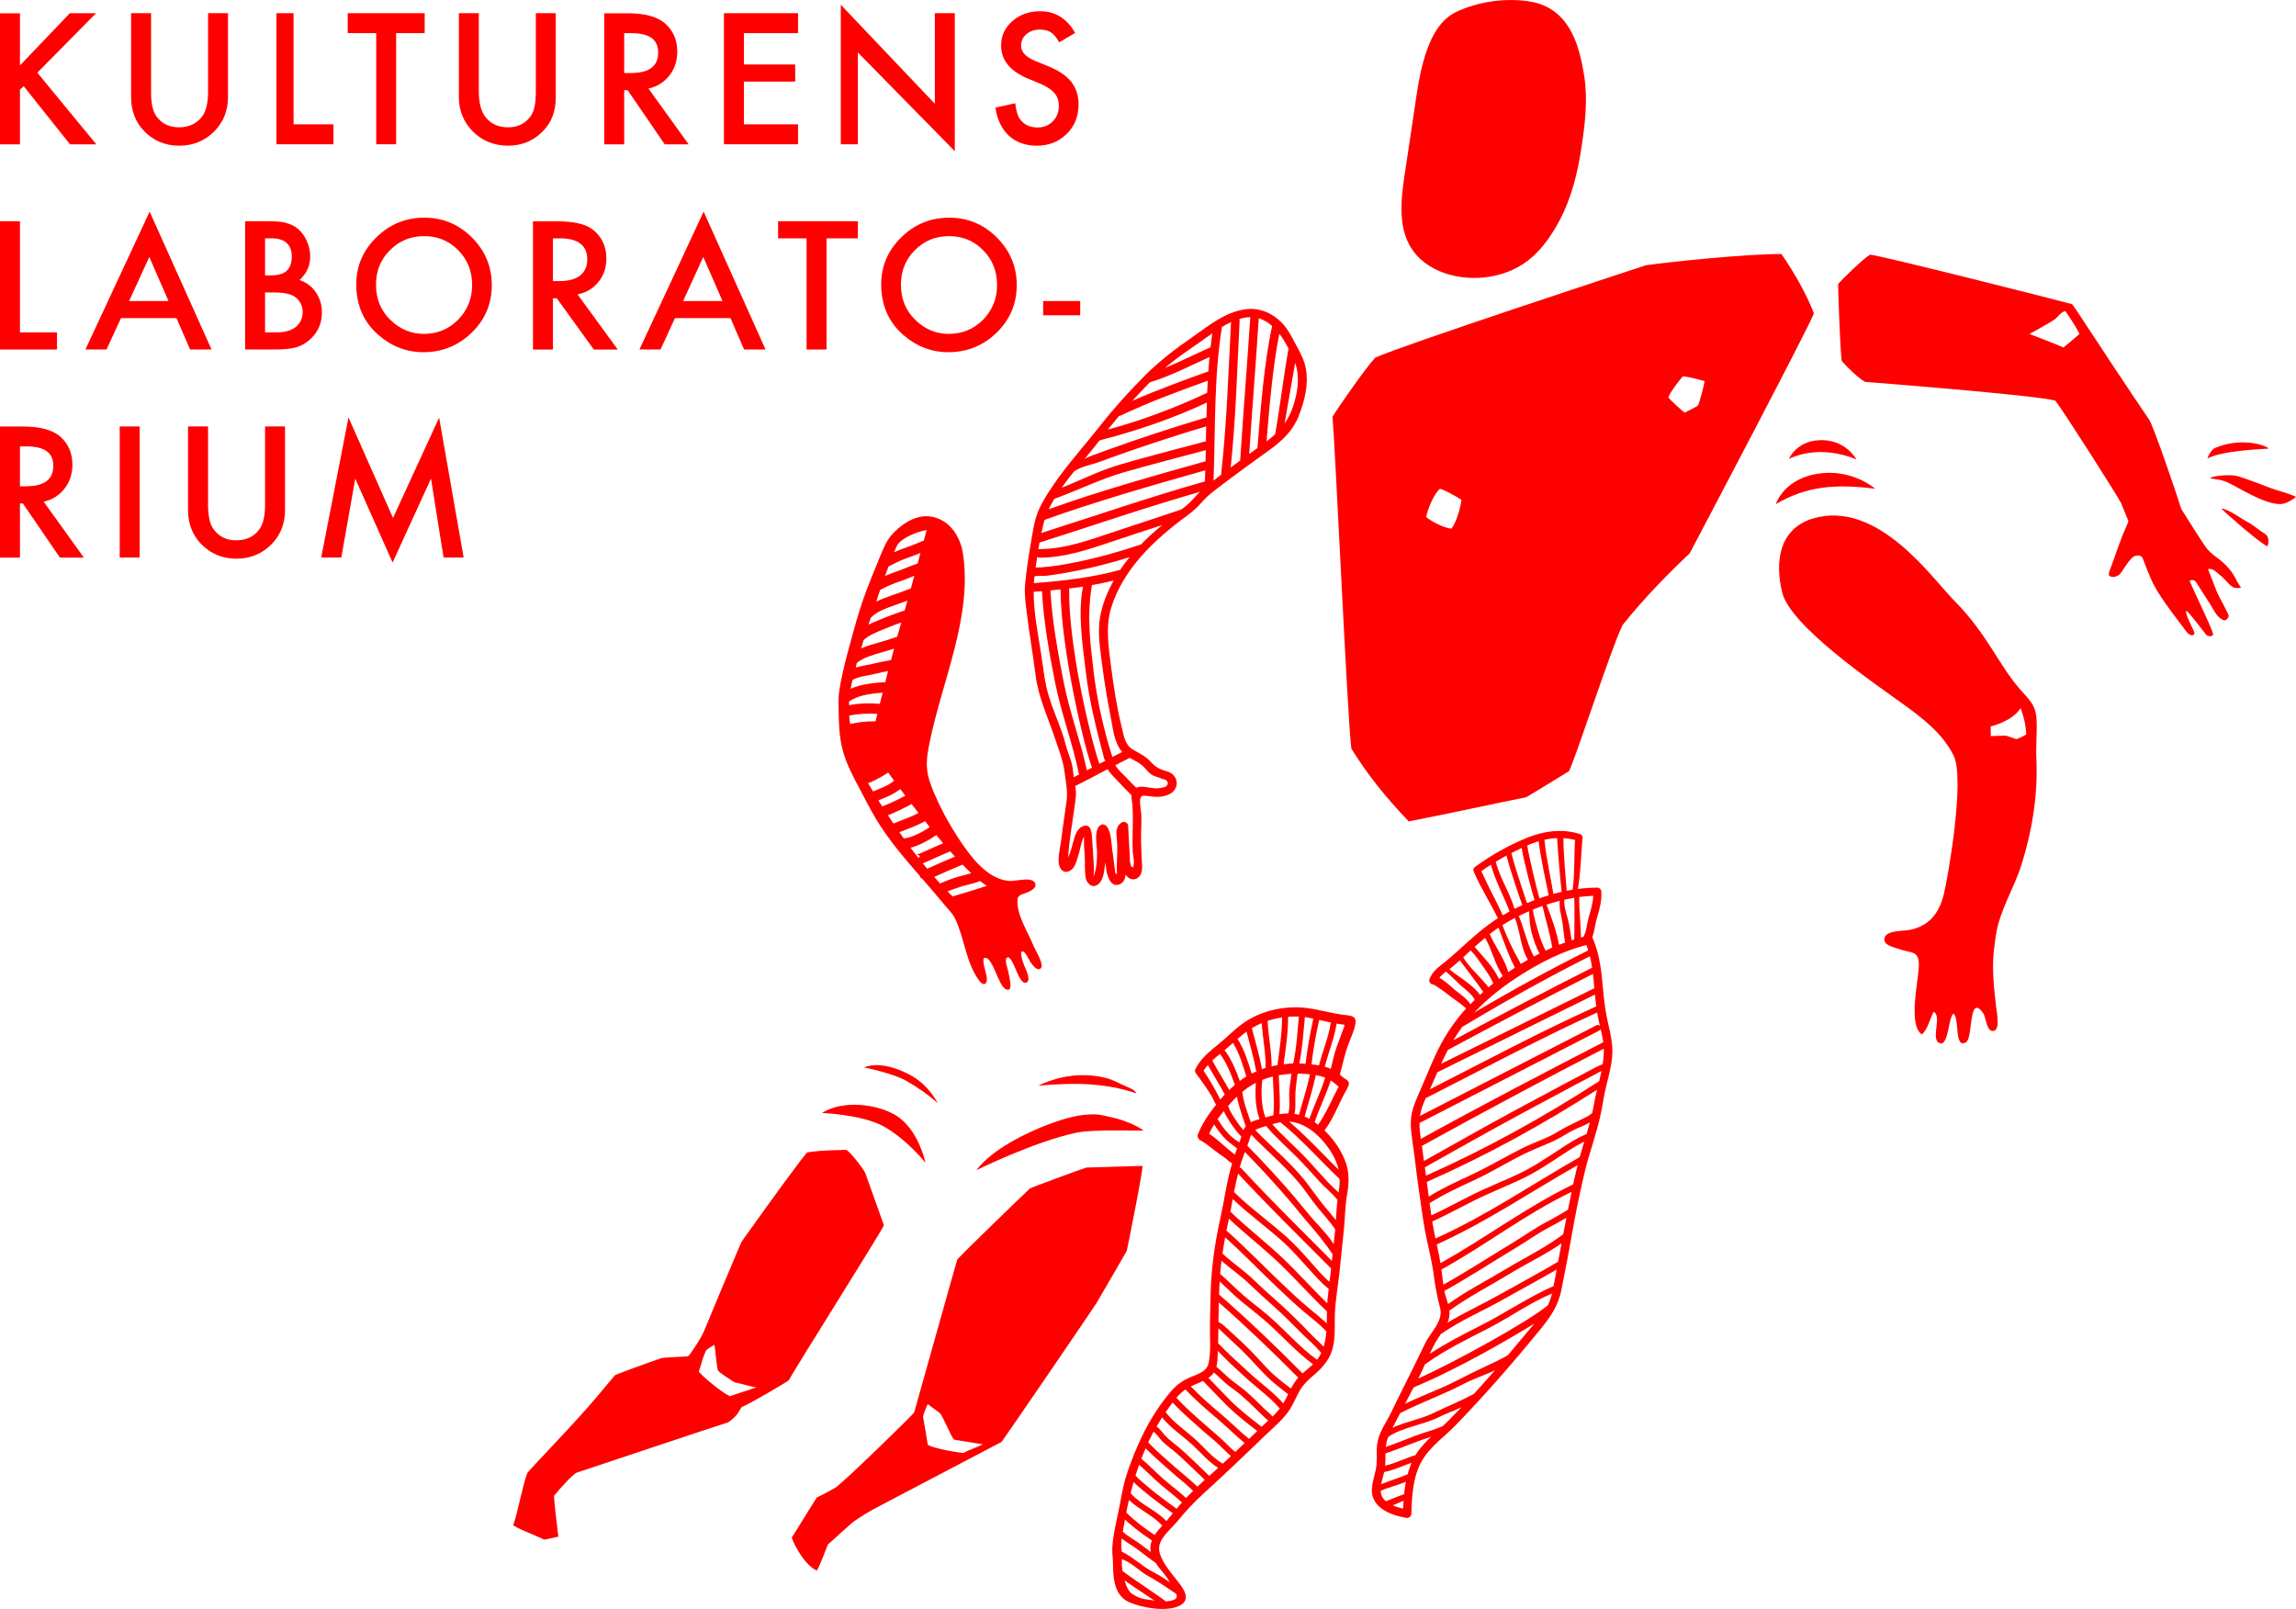 <?xml version="1.0" encoding="utf-8"?>
<!-- Generator: Adobe Illustrator 22.0.1, SVG Export Plug-In . SVG Version: 6.00 Build 0)  -->
<svg version="1.1" id="Farvet" xmlns="http://www.w3.org/2000/svg" xmlns:xlink="http://www.w3.org/1999/xlink" x="0px" y="0px"
	 viewBox="0 0 3222.3 2258" style="enable-background:new 0 0 3222.3 2258;" xml:space="preserve">
<style type="text/css">
	.st0{fill:#FF0000;}
</style>
<path class="st0" d="M3138.7,814.2c-6.6-14-16.8-23.9-28.5-32.5c-5.5-4.1-11.1-8.7-15-14.5c-11-16.1-21.2-32.8-31.7-49.4
	c-1.2-1.8-2.5-3.7-3-5.8c-2.3-8.4-37.8-113.6-44.4-123.2c-20.6-30-84.7-126.8-96.4-145c-3.8-6-7.5-11.1-11.6-16.9
	c-11.3-3.4-272.9-69.5-283.7-69.5c-10.3,6.5-38.3,33.7-44.7,41.2c0.1,8.1,2.2,80.1,4.9,107.6c4.5,6.1,28.8,30,34.4,29.9
	c1.3,0,239.5,18.6,265.6,26.2c11.2,14.3,89.6,137.4,92.3,144c3.4,8.2,6.8,16.5,10.1,24.8c0.5,1.2-6.1,14.9-8.3,20.5
	c-5.1,13.3-9.8,26.9-14.6,40.4c-1.9,5.3-6.1,14.2-3.9,16c3.2,2.4,8.8,2.7,14-1.4c4.9-4.1,15.3-25.9,23.5-26.7
	c6.2-0.6,8.5-0.1,10.5,6.4c0.2,0.7,9.4,25,15.1,35.6c5.9,11,13.1,21.1,20.3,31.2c8.1,11.4,16.8,22.3,25.1,33.6c4,5.5,9.6,6.2,11,2.9
	c0.6-2-2.5-7.4-4.1-10.9c-1.5-3.4-9.5-19.2-7.1-21.2c1.6-1.3,27,32.7,27.6,33.2c3.4,2.9,8.2,2.9,9.8,0.1c1.6-2.5-22-50.5-32.9-75.4
	c3.4-2.3,7.1-1.4,9.3,2c6.5,10.2,12.9,20.4,19.5,30.5c4.9,7.4,8.2,16.3,15.9,21c1.7,1,2.6,1.7,4.2,1.7c2.9-0.1,7.3-4.3,5.4-8.3
	c-1.4-2.8-4.2-8.6-5.5-11.1c-4.3-8.6-7.2-12.9-11-21.8c-4-9.6-10.3-26.7-11.9-30.5c6.2-2.6,13.7,5.9,17.4,8.8
	c4.8,3.9,7.9,7.7,12.3,12.2c4.7,4.8,8.3,6.4,16.6,4.9C3142.8,821.3,3140.5,817.9,3138.7,814.2z M2895.9,487.7
	c-5.8-3-47.7-19-47.7-19c3.1-1.2,29.8-16.8,32.6-18.5c8.1-4.8,9.7-11.4,17.5-13.6c0.6-0.2,17,24.4,20,31.9
	C2918.6,469.2,2895.9,487.7,2895.9,487.7z"/>
<path class="st0" d="M3222.3,697.3c-1.1,1.6-13.2,9.8-20.7,10.1c-22.9,1.2-59.1-22.9-75.2-30.3c-9.9-4.5-17.4-4.2-24.3-5.8
	c-0.4-2.9,24.4-5.9,36.2-3.5c9.2,1.9,40.3,14.2,49.5,17.6C3198,689.2,3205.4,690,3222.3,697.3"/>
<path class="st0" d="M3097.8,643.6c3.1-8,7.3-13.5,11.8-15.3c39.7-16.2,75-1.3,73.9,1.4C3178.2,630,3118.1,632.2,3097.8,643.6"/>
<path class="st0" d="M3117.2,713.6c10.6,0.9,26.9,13.7,36.4,18.6c8.3,4.3,17.1,12.2,25.1,17c5.5,3.4,6.2,11.5,3.3,17.7
	C3165.1,757.4,3117.2,714.1,3117.2,713.6"/>
<path class="st0" d="M1603.3,1636.3c2.2,0-20.6,113.5-21.9,119c-0.2,0.9-33.9,59-42.4,73.2c-5.3,8.9-131.7,193.6-133.4,195.2
	c-0.5,0.4-175.6,92-181,95.1c-6.4,3.7-19,11.1-24.3,15.2c-5.2,2.8-33.1,29.5-38.3,33.5c-3.4,7.8-10.6,28.5-15.6,36.7
	c-14.4-5.6-30-31.2-35.3-46.2c8.2-12.4,24.4-39.7,35.3-56.4c10.4-4.8,25.6-13.3,26.5-14c12.2-8.4,109.3-102.8,110.1-105.4
	c2.3-7.4,58.8-209.9,60.4-214.3c0.9-2.5,95.9-94.4,101.9-99.8c1.6-1.4,70.9-26.9,79.6-29.5 M1302.1,1970.7
	c-2.5,4.6-5.6,12.8-6.7,17.5c2.6,14.7,4.4,24.4,6.6,39.2c5.4,5.2,46.4,12,50.4,11.7c4.8-3.1,25.8-10.9,26.8-12
	c-1.7-0.5-35.1-5.5-40.5-6.7c-5.3-7.2-14.5-30.6-19.4-37"/>
<path class="st0" d="M764,2160.9c-13.1-6.3-44.5-18.3-43.6-20.7c6.2-17.2,13-55.4,19.5-72.5c1.4-3.8,66.8-69.9,100-110
	c7.6-9.2,15.3-18.4,23.1-27.5c0.9-1.1,44.4-17,64.9-24c3.1-1.1,28.4-1.9,37.6-2.6c1.5-0.1,17.9-24.2,22.8-36
	c16.7-40.1,33.3-80.3,50.4-120.3c3-7.1,8.3-13.2,12.8-19.6c25.3-35.7,79.2-110,81.7-110.4c22.7-3.5,45.3-3,54-3.5
	c4.1-0.2,25.5,27.9,27.2,32.6c8.8,24.3,17.3,48.7,26.1,73.1c0.8,2.2-122,196.8-133.5,217.6c-0.8,1.5-55.2,33.5-66.1,37.7
	c-6.4,10.4-8.2,14-19.2,21.5c-23.5,7.2-197.1,65.7-212,70.4c-5.7,1.8-25.8,24.8-32,32.4c-0.8,1,3.4,38,5.6,54.9
	c0.1,0.9,0.3,1.7,0.5,2.6 M1061.6,1947.1c-8.3-1-22-5.4-31-7.2c-8.2-5.7-19.5-12.1-23.1-16.6c-2.8-11.8-3.9-36-5.1-35.6
	c-2.6,1.1-11,6.2-11.6,8c-5.1,10.5-6.6,19.7-10.1,29.5c6.5,7.5,30.8,28.2,43.6,34.3"/>
<path class="st0" d="M1153.6,1562c28.4-17.9,73.7-13.2,101.2,1.9c26.8,14.7,40.1,50,44,68.1c-9.2-12.1-34.3-37.7-58.2-50.9
	C1209.7,1564.1,1153.6,1562,1153.6,1562z"/>
<path class="st0" d="M1212.7,1498.1c22.9-9.9,59.7,4.9,77.7,19.2c11.5,9.2,19.5,20,26,31.1c-14.5-12.7-28.9-22.5-44.7-31.6
	C1253.1,1506.2,1212.7,1498.1,1212.7,1498.1z"/>
<path class="st0" d="M1832.6,516.9c-2.1-11.4-7.2-20.7-12.6-30.8c-5.5-10.2-10.4-20.8-18-29.7c-13.6-16-33.5-25.4-54.5-22.3
	c-28.9,4.3-50.3,22.4-73.5,38.6c-24.2,16.8-46.7,33.8-67.5,54.7c-22.4,22.5-43.5,45.8-63,70.7c-18.8,24-39.5,47.1-57.5,71.6
	c-0.1,0.2-0.3,0.4-0.4,0.6c-0.2,0.2-0.3,0.4-0.5,0.6c-9.6,13.8-20,28.7-27,44.1c-6.8,15.1-8.9,33.1-11.7,49.3
	c-3.2,18.7-6.1,37.6-7.8,56.5c-1.1,13,0.8,26.1,2.4,39c3.6,29.6,8.7,58.9,12.5,88.5c4,31.3,17.6,59.2,27.4,88.9
	c4.7,14.2,11,29.9,12.9,44.7c1.8,14.1,5,28.2,3.1,42.3c-2.5,18.7-5.5,37.2-7.7,55.9c-1.2,10.6-7.1,30.2-0.3,39.5
	c5.4,7.4,14.2,3.6,18.3-2.9c3.6-5.7,5.1-13.4,7.2-19.8c1.4-4.2,3.1-16.2,6.9-22.5c0.3,4.5,0,10.5,0.1,12.4c0.3,4.6,0.6,9.2,0.9,13.8
	c0.6,9.9-0.2,20.7,1.2,30.5c1.3,8.6,8.9,16.3,17.4,10.3c7.5-5.4,8.8-18.7,9.8-27c0.2-1.4,0.3-2.8,0.5-4.2c0.4,3.7,0.9,7.4,1.5,11.1
	c1.6,8.9,6.4,25.4,19.3,19.5c5.3-2.5,7.2-7.5,7.7-13.2c0.3,0.4,0.6,0.8,0.9,1.2c4.4,5.5,11.3,7.4,17,2.6c7.6-6.3,4.9-19.4,4.6-27.8
	c-0.6-13.4-1-26.6-0.6-40c0.2-6.1,0.4-12.2,0.3-18.2c-0.1-6.4-3.2-19.3-1.4-25c1.6-4.9,4.9-3.6,9.9-3.3c2,0.1,4,0.6,5.9,0.8
	c5.2,0.5,10.1,0.7,15.3-0.2c8.1-1.5,16.1-5.1,19-13.3c2.3-6.6,0-13.5-5.3-18c-3.7-3.1-7.7-3.9-12.2-5.3c-7.6-2.4-12.2-5.4-17.5-11.3
	c-8-8.9-16.1-12.1-26.1-18.1c-11.2-6.7-12.7-20.9-15.6-32.8c-6.8-27.4-11.1-56.2-14.7-84.2c-3.4-26.7-7.8-55.3,0.2-81.4
	c16.2-53.3,59.1-94.3,102.5-126.6c0.4-0.3,0.7-0.5,1.1-0.8c1.3-0.5,2.3-1.3,3-2.2c7.2-5.5,13.8-10.8,19.8-17.9
	c9.6-11.4,22.4-20.1,34.2-29.1c20.4-15.6,41.4-30.4,62.1-45.5c17.2-12.5,32.1-26.4,40.2-46.5
	C1830.8,563.5,1836.9,539.9,1832.6,516.9z M1785.4,457.5c-11.2,49.8-16.5,120.3-20.7,171.4c-3.8,2.7-7.7,5.5-11.5,8.2
	c4.2-63.5,9.3-126.9,13.4-190.4c1.7,0.5,3.4,1.1,5.1,1.9C1776.9,451,1781.4,454,1785.4,457.5z M1754.7,445.1
	c-4.4,67.7-9.8,133.4-14.2,201.2c-4.5,3.3-8.9,6.5-13.3,9.9c7.4-71.2,8.8-133.1,12.5-205.2c0.1-1.3,0-2.5-0.2-3.4
	C1744.6,446.1,1749.7,445.2,1754.7,445.1z M1703.1,674.5c2.8-71.9,0.3-144.3,11.8-215.5c0,0,0-0.1,0-0.1c4.1-2.5,8.5-4.9,13-6.9
	c-0.2,0.9-0.3,1.9-0.4,2.9c-3.8,73.2-5.7,139-13.8,211.4C1710.2,669,1706.6,671.7,1703.1,674.5z M1572.1,799.8
	c-39.3,10.9-80.4,15.4-121.1,18.7c0.2-2.8,0.4-5.6,0.8-8.4c0.1-0.5,0.1-0.9,0.2-1.4c5.5-0.8,11.6-0.1,16.9-0.7
	c14.6-1.7,29.5-4.4,44-7.3c24.4-5,48.6-11.3,72.4-18.7C1580.7,787.6,1576.3,793.5,1572.1,799.8z M1525.4,1081.2
	c-8.9-41.5-24-80.7-32.3-122.5c-8.3-41.9-16.5-87.2-18.9-130.1c4.8-0.4,9.5-0.9,14.2-1.4c-0.1,0.5-0.1,1,0,1.5
	c1.1,85.7,33.4,219.9,44.2,248.7C1530.2,1078.7,1527.8,1080,1525.4,1081.2z M1542.9,1072c-13-37.6-43.3-166.1-42.4-243.9
	c0-0.8-0.1-1.5-0.4-2.1c6.6-0.8,13.2-1.7,19.8-2.6c-7.3,37-0.9,79.3,3.9,119.1c4.9,41.7,15.5,83.2,25.8,122c0.3,1.3,1,2.3,1.8,3.1
	C1548.5,1069,1545.7,1070.5,1542.9,1072z M1465.4,731.5c0.2-0.6,0.4-1.3,0.5-1.9c74.1-26.4,149.9-48.2,225.6-69.5
	c-0.2,5.2-0.3,10.4-0.5,15.6c-75.9,21.4-154.2,48.3-229.5,72.3C1462.7,742.5,1464,736.9,1465.4,731.5z M1479.8,700.1
	c32.7-11.9,64.1-27.6,97.7-37.3c40-11.5,75-20.3,114.8-31c-0.1,5.2-0.2,10.4-0.4,15.6c-76.5,21.5-145.5,40.7-220.2,67.3
	C1474.1,709.7,1476.9,704.8,1479.8,700.1z M1495.2,677.3c3.9-5.3,8-10.4,12.1-15.5c9.8-7.2,25-9.6,36.3-13.8
	c17-6.2,34.2-12.3,51.3-18.2c32.4-11.1,65.1-21.6,97.9-31.4c-0.1,7-0.3,13.9-0.4,20.9c-39.5,10.6-79.2,20.8-118.6,32.1
	c-29.9,8.6-55.5,21.9-83.7,33.1C1491.9,682,1493.6,679.6,1495.2,677.3z M1543,618.3l2.6-0.5c-0.8,0.2-1.5,0.2-2.2,0.2
	c0,0-0.1,0-0.1,0c0,0,0,0,0,0c0,0,0.1,0,0.1,0c49.5-12.5,104.9-31.4,150.4-53.1c-0.2,7-0.4,13.9-0.6,20.9
	c-35.6,10.7-71,22-106.2,34.1c-17.9,6.2-35.7,12.6-53.5,19.1c-4.1,1.5-7.8,3.1-11.3,5c6-7.2,12-14.4,17.7-21.7
	C1540.9,620.9,1541.9,619.6,1543,618.3z M1570.4,583.9c0.8-0.1,1.5-0.3,2.3-0.6c40.7-19.4,80.3-33.8,122.3-49
	c-0.3,5.6-0.6,11.3-0.8,16.9c-42.7,20.4-92.7,39.3-139.3,51.6C1560.1,596.5,1565.2,590.2,1570.4,583.9z M1700.7,468.3
	c0.2-0.2,0.5-0.3,0.7-0.5c-0.9,6.5-1.7,13.1-2.5,19.6c-21.3,9.4-42.1,20.1-63.7,28.8c2-1.8,4.1-3.5,6.2-5.2
	C1660.4,495.7,1681.1,482.6,1700.7,468.3z M1613.7,536.6c29-8.8,56.1-23,83.8-35.5c-0.6,6.7-1.2,13.4-1.6,20.1
	c-35.9,13-71.9,26.1-106.8,41.4C1597.1,554,1605.3,545.1,1613.7,536.6z M1490.9,1029.2c-6.2-17.7-13.8-35-19.2-53
	c-5.5-18-7.3-37.1-10.1-55.6c-4.4-29.4-11-60-10.9-90c3.9-0.3,7.7-0.6,11.6-0.9c2.4,42.2,10.2,86.8,18.4,127.9
	c8.7,44.1,24.4,84.2,33.7,129.4c-2.5,1.3-5,2.5-7.5,3.8c-0.5-4.7-1-9.4-1.7-14.1c-1.2-7.8-4-14.5-6.6-21.9
	C1495.6,1046.4,1493.9,1037.6,1490.9,1029.2z M1590.6,1215.1c0,0.7,0,1.5,0.1,2.2c-2.9-0.3-4.1-1.8-3.9-4.5c-1.4-3.2-1-7.4-1.2-10.8
	c-0.9-14.2-1.5-28.5-2.3-42.7c-0.2-4.5-5.3-7.4-9.2-4.9c-7.6,4.8-7.8,12.9-6.9,21c1.6,13.8,0.5,26.8,0.1,40.7
	c0,1.4,0.4,10.5,0.3,10.6c-3.1,0.7-2.8-6.3-3.1-8.1c-1.4-8.3-2-16.7-3.4-25c-1.6-9.9-1.1-29.8-10.4-35.9c-1.7-1.1-4.4-0.9-6.1,0.2
	c-10,6.7-5.1,27.5-5,37.7c0.2,10.9-0.6,22-4,32.5c-1.8,5.5-0.3-2.4-0.3-4.7c0.1-4.6-0.3-9.3-0.5-13.8c-0.5-10-1.2-20-1.9-30
	c-0.6-7.8-0.4-25.1-13.2-20c-11,4.4-12.8,20.9-15.8,30.5c-1.2,4-2.5,8-3.9,11.9c-0.2,0.4-0.4,0.9-0.6,1.5c0.1-2.8,0-5.7,0.2-8.1
	c0.6-6.5,1.3-12.9,2.2-19.4c2.4-18.8,5.7-37.4,7.9-56.2c0.7-5.8,0.4-11-0.8-16.6c15.4-7.6,30.5-15.7,45.6-23.7
	c3.2,5.7,8.6,10.6,12.9,15.3c6.7,7.3,13.6,14.3,20.6,21.3c-0.3,4.5,1,9.7,1.3,13.9c0.5,6.8,0.6,13.7,0.6,20.5
	c-0.1,15-0.8,29.8-0.2,44.7C1590,1199.5,1592.7,1211.4,1590.6,1215.1z M1606.1,1077.3c3,3.4,5.9,6.8,9.6,9.5
	c4.6,3.4,9.9,3.4,14.5,6.1c1.2,0.3,2.5,0.7,3.7,0.9c4,0.7,7.5,5.9,2.6,9.9c-1.8,1.5-9.7,2.6-11.8,2.7c-7,0.3-13.9-1.8-20.8-2.2
	c-3.4-0.2-6.6,0.2-9.3,1.4c-4.9-4.9-9.8-9.8-14.5-14.9c-4.4-4.7-11.5-10.5-14.8-16.8c6.7-3.5,13.5-6.9,20.3-10.3
	C1592.6,1067.7,1600.2,1070.7,1606.1,1077.3z M1543.9,866c-3.9,22.5,0.3,46.7,3.2,69.2c3.1,24.1,7.2,48.3,11.9,72.1
	c3.1,15.8,4.7,35.6,16,48.1c-4.6,2.3-9.3,4.7-13.9,7c-12.2-38.7-21.4-78.9-26.3-120c-4.8-40.7-9.7-77.5-2.3-121.2
	c10.1-1.8,20.3-3.9,30.5-6.5C1554.1,830.7,1547,848,1543.9,866z M1601.3,764.1c-30.1,10.3-60.8,18.7-92,25.1
	c-15.3,3.1-31.3,5.8-46.8,7c-2.9,0.2-5.9,0.2-9,0.4c0.7-5,1.3-10.1,2.1-15.1c0.9,0.7,2.2,1.2,3.7,1.2c34.5-0.1,67.6-11.2,99.9-22.1
	c23.9-8.1,48-15.9,72-23.8C1620.8,745.4,1610.8,754.4,1601.3,764.1z M1664.9,709.7c-2.2,1.7-4.3,3.4-6.5,5.1
	c-32.8,11.3-66,21.8-98.9,32.9c-32.6,11-65.7,22.8-100.5,22.9c-0.6,0-1.2,0.1-1.7,0.2c0.5-3.1,1-6.2,1.6-9.3
	c74.7-23.8,149.6-49.6,225-71.2C1677.4,696.7,1672,704,1664.9,709.7z M1777.5,619.6c3.8-46.3,8.8-106.1,18-151.3
	c4.9,6.5,9,13.6,12.9,21c0,0.2-0.1,0.3-0.1,0.5c-6.5,35.5-12.2,83.4-18.7,119.6C1785.8,613,1781.7,616.3,1777.5,619.6z
	 M1813.9,572.8c-2.9,8.1-6.6,15.1-11,21.4c5-28.3,9.7-56.7,14.8-85C1824.7,530,1821.3,551.7,1813.9,572.8z"/>
<path class="st0" d="M2213.3,63.5c-11.1-32.1-31.2-57.3-70.8-62.1c-33.2-4.1-67.5,1.1-97.9,14.9c-44.9,20.3-53.3,95.6-59.6,137.8
	c-3.9,26-7.8,52-11.7,78c-5.3,35.1-13.3,78.8,4.7,111.7c21.2,38.8,71.7,51.3,112.4,44.6c48.2-7.9,75.7-36.8,98.1-78.6
	c17.2-32.1,25.9-68.3,31.2-104.1c4.9-32.5,8.7-65.7,3.8-98.2C2221.1,92.2,2218,77.2,2213.3,63.5"/>
<path class="st0" d="M2500.2,356.5c-52.8,0-154.2,10.8-190.4,15.8c-29.7,9.7-341.2,112.1-379.7,129.6c-12.9,13.5-52.9,71.2-60.1,83
	c4,40.8,21.5,433.3,26.6,465.9c23,36.7,46.8,66.8,80.5,102c61.3-11.9,122.5-25.5,164.8-33.9c30.4-18.1,47.5-29,60.2-36.7
	c10.9-23.1,60.1-175.4,75.1-205c30-37.8,68.7-76.8,94.2-100.6c12.3-23.4,169.6-321.7,174.3-336.9
	C2535.9,414.4,2520.4,386.1,2500.2,356.5z M2036.8,742c-17.8-2.6-35.2-16.2-35.2-16.2c1-8,10.1-32.4,19.3-39.8
	c6.7,1.7,21.3,9.8,30.2,15.5C2049.1,716.9,2042.1,736.4,2036.8,742z M2383.3,568.7c-2.9,2.9-17.5,9.4-18.5,10.3
	c-1.1,0.9-21-18-23.4-21.2c2.8-9,20.2-29.5,20.2-29.5c4.9-0.5,25.7,5.1,30.5,6.5C2392.3,538.9,2385.3,563.8,2383.3,568.7z"/>
<path class="st0" d="M2257.2,1437.7c-4-16.9-6.1-33.9-7.6-51.1c-2.1-24.8-4.7-47.4-14.5-70.5c-0.1-0.3-0.3-0.5-0.5-0.8
	c3.3-7.8,3.7-17.1,6.1-25.2c3.8-12.7,7.5-25.2,6.7-38.6c-0.2-3.1-2.5-5.7-5.7-5.7c-8.9,0-18,0.6-27.2,1.8
	c4.1-24.9,4.2-46.3,6.5-72.2c0.2-2.2-1.7-4.2-3.7-4.8c-24.9-8.1-50.8-4.3-74.7,5.4c-25.4,10.4-50.2,24.4-72.4,40.6
	c-2.4,1.8-3,4.1-1.8,6.9c9.6,22.6,23.1,43.3,33.8,65.2c-18.7,11.9-35.3,26.8-51.6,41.7c-9.3,8.5-18.6,16.7-28.6,24.4
	c-7.2,5.5-12.5,11.2-15.9,19.7c-1.5,3.9,3.1,8.4,6.9,7c-2,0.8-0.9,0.4,1.2,1.6c2,1.2,4,2.6,6,3.9c5.8,4,11.5,8.2,17,12.6
	c5.6,4.4,14.7,9.9,20.3,15.9c-15.4,16.9-28,35.5-38.4,55.9c-0.1,0.1-0.1,0.3-0.2,0.4c-1.6,3.1-3.1,6.2-4.5,9.3
	c-7.4,16.1-13.9,32.6-21,48.8c-6.6,15.2-13.2,28.5-13.4,45.5c-0.2,15.7,3.3,31.3,5.1,46.8c2.2,18.8,4.6,37.6,7.4,56.4
	c2.5,16.7,4.6,33.6,7.7,50.2c3.4,18.1,8.2,36.1,11.1,54.3c0,0.5,0.1,1,0.2,1.4c0.3,1.9,0.6,3.9,0.8,5.9c2,15.9,4.9,30.2,8.9,45.7
	c4.6,17.9-13.9,34.2-21.1,49.2c-15.5,32.6-32.1,64.7-47.8,97.2c-7,14.4-17.4,27.9-19.5,44.2c-1.3,9.6,0,19.3-0.9,29
	c-1,10.4-5,20.2-6.3,30.6c-3.7,28.4,24.1,39.8,47.6,43.9c3.9,0.7,7.5-1.6,7.6-5.8c0.6-24.3,2.2-52.3,14.6-73.9
	c11.8-20.6,32.4-34.4,48.5-51.2c40.3-41.9,78.8-85.8,115.6-130.8c15.3-18.6,27.2-34.6,31.9-58.6c5.1-25.9,10.2-51.6,14.7-77.6
	c4.9-28.7,11-57.6,17.6-86c6.4-27.4,16.6-53.8,22.5-81.3c3.1-14.4,5-28.9,8.6-43.2c3.3-13.2,6.9-26.4,7.8-40.1
	C2263.8,1466.6,2260.6,1452.4,2257.2,1437.7z M2226.6,1591.8c-1,0.3-2,0.6-3.3,1.2c-10.9,4.8-20.7,11.1-30.7,17.6
	c-21,13.7-41.5,27.9-64.3,38.3c-21.5,9.9-43.4,18.5-64.6,29.2c-20.3,10.2-35.2,18.5-54.9,27.7c-0.8-5.7-1.7-11.5-2.4-17.2
	c21.4-13.5,41.2-22.3,64.5-33.2c26.1-12.2,50.6-28.1,76.8-39.9c12.3-5.6,25.2-10.1,37.2-16.4c8.3-4.3,16-9.4,24.4-13.5
	c7-3.5,15.1-6.2,22-10.3C2229.8,1580.7,2228.3,1586.2,2226.6,1591.8z M2217.1,1623.9c-69.7,39.8-128.5,80.8-202.5,114.3
	c-1.6-7.9-3.2-15.8-4.5-23.8c20.4-9.4,37.3-18.7,57.8-29c22.5-11.3,45.9-20.3,68.6-31.1c22.7-10.8,43.2-25.4,64.2-39
	c7.4-4.8,14.9-9.1,22.7-13.1C2221.3,1609.4,2219.2,1616.7,2217.1,1623.9z M2207.8,1662.2c-67.6,33.1-120.6,73.8-186.2,110.6
	c-0.6-3.5-1.2-7.1-1.9-10.6c-1.1-5.2-2.2-10.4-3.3-15.6c73-33.4,128.2-71.9,197.7-111.3C2211.8,1644.2,2209.8,1653.2,2207.8,1662.2z
	 M2186.8,1770.7c-28.4,16.8-57.5,32.4-86.3,48.5c-22.9,12.8-46.7,23.5-69.1,37.2c0.8-1.8,1.4-3.7,2-5.6c1-3.8,1.1-7.6,0.7-11.4
	c27.6-19.8,57.9-35.4,86.9-53c24-14.6,48-25.6,70.5-41.4C2190,1753.5,2188.4,1762.1,2186.8,1770.7z M2197,1716.2
	c-1.1,5.3-2.1,10.7-3.1,16c-24.9,18.9-54.1,33-80.7,49c-28,16.8-54.6,30.2-80.9,49c-1.7-6.2-4-12.3-5.2-18.4
	c34.3-19.1,67.4-40.7,101-60.9c15.1-9.1,29.2-19.4,44.9-27.7c8.6-4.5,17.1-9.2,25.4-14.2C2198,1711.4,2197.5,1713.8,2197,1716.2z
	 M2200.6,1697.7c-10,6.3-20.3,12.1-30.7,17.6c-16,8.5-30.6,19-46.1,28.4c-32.7,19.7-64.8,40.7-98.1,59.3c-1-7.1-1.8-14.2-2.8-21.2
	c66.9-37.2,114.1-75.6,182.7-109.1C2203.9,1681,2202.3,1689.4,2200.6,1697.7z M2013.2,1514.3c1.3-3.2,2.7-6.3,4-9.4
	c73.7-36.3,147.4-72.7,221.2-109c0.5,5.5,1.1,11,1.9,16.5c-80.4,36.4-155.3,76.5-233.7,116.5
	C2008.9,1524,2011.2,1519.1,2013.2,1514.3z M2136,1367.3c28.4-17.8,57.9-32.7,90.4-41c1,2.5,1.8,5,2.6,7.5
	c-54.4,27.2-107.9,56.4-160.2,87.5C2088.6,1400.3,2111.6,1382.6,2136,1367.3z M2061.8,1335.9c0.7-0.6,1.4-1.3,2.1-1.9
	c6.7,6.2,12.3,15.2,17.3,22.2c5.3,7.5,11,15.4,14.5,24c-2.2,1.8-4.5,3.6-6.7,5.5c-10.9-14.5-26.3-26.7-35.5-42.2
	C2056.4,1340.9,2059.1,1338.3,2061.8,1335.9z M2084.2,1316.3c10,16.8,13.8,37.4,24.8,53.5c0,0.1,0.1,0.1,0.1,0.1
	c-1.8,1.3-3.6,2.7-5.4,4c-8.2-17.4-21.9-30.5-34.2-45C2074.4,1324.6,2079.3,1320.4,2084.2,1316.3z M2103.1,1301.9
	c7.3,19.1,13.5,38,23,56.2c-3.1,2-6.3,4.1-9.3,6.3c-5.3-18.9-18.1-35.5-26.1-53.4C2094.8,1307.9,2098.9,1304.8,2103.1,1301.9z
	 M2092.4,1213.6c6.9,24.6,18.7,45.2,26.2,65.6c-3.2,1.7-6.4,3.5-9.5,5.4c-9.9-21.6-20.5-40.2-30.1-61.9
	C2083.3,1219.5,2087.8,1216.5,2092.4,1213.6z M2114.2,1200.8c3.9,15.4,17,55.5,22.3,69.5c-3.7,1.7-7.4,3.4-11,5.3
	c-6.3-22.9-20.8-43.2-26.2-66.2C2104.2,1206.4,2109.1,1203.6,2114.2,1200.8z M2191.7,1251.7c-3.9,0.9-7.8,1.8-11.6,2.9
	c-2.4-15.9-10.4-51.3-12.5-76c5.8-1.3,11.7-2.1,17.7-2.3C2186.2,1194.1,2190.3,1240.5,2191.7,1251.7z M2229.7,1287.1
	c-2.6,8.9-2.7,19.7-7.5,27.7c-1.1,0.3-2.3,0.6-3.4,0.9c-0.3-18.9-2.7-37.9-2.4-56.8c6.6-0.9,13.1-1.4,19.6-1.6
	C2235.6,1267.6,2232.6,1277.3,2229.7,1287.1z M2209.4,1260c0.7,19.4,0.1,39.1,0,58.5c-1.3,0.4-2.5,0.8-3.8,1.2
	c-0.8-7.3-2.3-14.7-3.4-21.9c-1.5-9.4-8.1-24.8-6.7-35.1C2200.2,1261.7,2204.8,1260.8,2209.4,1260z M2152.7,1342.4
	c-9.6-17.7-13.2-38.3-21.2-56.8c4.7-2.3,9.6-4.6,14.5-6.7c0.5,9.8,0.7,18.8,3.3,28.9c2.7,10.4,6.1,21.1,11.4,30.5
	C2158,1339.6,2155.3,1341,2152.7,1342.4z M2169.1,1334.2c-4.7-9.3-8.2-18.8-10.9-28.9c-2.3-8.8-5.9-19.3-6.9-28.7
	c4.4-1.8,8.9-3.5,13.5-5.1c4.4,19.5,10.5,38.7,13.7,58.4C2175.4,1331.3,2172.2,1332.7,2169.1,1334.2z M2188,1326
	c-3.6-19.8-10.5-37.8-17.5-56.4c6.1-2,12.3-3.8,18.5-5.3c-1.2,10.3,2.4,20.9,3.9,31.1c1.3,9.1,2,18.4,3.7,27.4
	C2193.6,1323.8,2190.8,1324.9,2188,1326z M2173.5,1256.5c-4.4,1.3-8.7,2.7-13,4.2c-4.4-15.3-14.9-59-17.1-74.2
	c5.2-2.2,10.6-4.2,16-5.8C2162.7,1206.6,2169.7,1237.9,2173.5,1256.5z M2153.8,1263.2c-3.6,1.4-7.2,2.8-10.7,4.3
	c-5-14.7-19-56.5-21.9-70.3c4.8-2.5,9.6-4.8,14.4-7.1C2138.2,1207.2,2149.9,1252.3,2153.8,1263.2z M2114.7,1294.6
	c3.7-2.1,7.5-4.2,11.3-6.3c7.8,18.9,7.7,41,18.3,58.7c-3.3,1.9-6.7,3.9-9.9,5.9c-9.7-17.3-19.1-35.9-25.8-54.6
	C2110.6,1297.1,2112.6,1295.8,2114.7,1294.6z M2052.7,1440.3c0.6,0,1.2-0.2,1.8-0.6l-2.6,1.6
	C2052.2,1440.9,2052.5,1440.6,2052.7,1440.3z M2231.3,1342.1c1.3,5.3,2.3,10.6,3.2,16c-65.4,33.1-130.3,67.1-194.8,101.8
	c3.8-6.3,7.9-12.5,12.3-18.5C2108.2,1407.5,2172.8,1371.4,2231.3,1342.1z M2032,1473.6c67.4-36.4,135.3-72,203.6-106.7
	c0.8,6.5,1.4,13.1,1.9,19.8c0,0.1,0,0.2,0,0.3c-74.2,36.5-141.3,69.6-215,106C2025.6,1486.3,2028.7,1479.9,2032,1473.6z
	 M1992.2,1576.1c84.2-43.3,168.4-86.5,252.5-129.8c0.9-0.5,1.5-1.1,1.8-1.8c1.4,6,2.8,12,3.6,18.2
	c-86.7,44.8-170.7,88.6-256.1,135.7C1993,1591,1992.1,1583.5,1992.2,1576.1z M1993.7,1561.8c1.5-6.9,4.2-13.7,7.1-20.5
	c79.9-40.6,159.2-83.1,240.7-120.3c0.3,1.7,0.6,3.3,0.9,5c0.8,4.6,1.9,9.2,3,13.8c-1.2-1.2-3-1.8-5-0.8
	c-82.5,42.4-165,84.8-247.6,127.2C1993.1,1564.8,1993.3,1563.3,1993.7,1561.8z M1995.7,1609.4c-0.1-0.4-0.1-0.7-0.2-1.1
	c84.5-46.7,169.6-92.2,255.3-136.5c0.2,7.2-0.4,14.4-1.5,21.5c-3.6,1.9-7.4,3.4-9.6,4.5c-5.6,2.9-11.2,5.9-16.8,8.9
	c-11.2,5.9-22.4,11.9-33.6,17.8c-22.4,11.9-44.8,23.9-67.1,36c-41.8,22.7-82.4,45.7-123.8,68.9
	C1997.6,1622.7,1996.7,1616,1995.7,1609.4z M2242.9,1518.3c-78.3,50.5-156.7,93.9-241.7,131.7c-0.5-3.9-1-7.8-1.5-11.7
	c46.6-26.2,92.3-52,139.4-77.4c23.7-12.8,47.5-25.5,71.3-38.2c12.4-6.6,24.8-13.1,37.2-19.6c-1,4.9-2.1,9.7-3.3,14.5
	C2243.8,1517.9,2243.4,1518,2242.9,1518.3z M2237.2,1548.9c-0.8,4.4-1.6,8.7-2.6,13c-3.3,3.7-7.4,5.2-12.4,7.8
	c-7.6,4-15.4,7.5-23,11.4c-8.9,4.6-17.1,10.2-26.2,14.4c-12.3,5.7-25.1,10.2-37.2,16.3c-23.8,12.1-46.7,25.7-71,37.1
	c-21.6,10.1-40,18.4-59.6,30.5c-0.9-6.9-1.8-13.7-2.8-20.6c84.1-37.2,161.6-79.9,239-129.4
	C2239.8,1535.9,2238.3,1542.4,2237.2,1548.9z M2198.7,1250.2c-1.1-15.2-4.9-56.2-4.5-73.9c5.5,0.3,11,1.2,16.4,2.7
	c-1.8,23.4-0.3,46.5-3.5,69.7C2204.4,1249.2,2201.6,1249.7,2198.7,1250.2z M2048.8,1347.8c10.9,14.7,22.3,29.3,32.9,44.3
	c-1.6,1.4-3.1,2.8-4.7,4.2c-4-6.5-11.2-12-16.4-16.3c-8.2-6.9-18.6-12.6-26.5-19.9c1.5-1.1,2.9-2.1,4.3-3.3
	C2041.9,1354,2045.4,1350.9,2048.8,1347.8z M2041.2,1388.8c-4-3.3-13-12.3-21.1-16.4c2.5-3.4,5.8-6.2,9.3-8.8
	c7.1,6,13.7,13,20.6,19.3c5.6,5.1,16.5,12.6,19.7,20.5c-1.2,1.2-2.5,2.4-3.7,3.7c-0.8,0.8-1.5,1.5-2.3,2.3
	C2058.2,1401,2047.2,1393.6,2041.2,1388.8z M2022.5,1871.9c0.4-0.1,0.9-0.3,1.3-0.6c26.6-18.5,56.4-30.9,84.5-46.8
	c25.4-14.4,51.3-28.1,76.5-42.8c-0.9,5-1.9,10-2.9,15c-0.6,2.8-1.1,5.5-1.6,8.3c-31.7,13.7-68.2,37.8-97.8,53
	c-25.8,13.2-51.8,26.2-76,42.1c2.4-5.2,4.9-10.3,7.6-15.2C2016.6,1880.5,2019.6,1876.2,2022.5,1871.9z M2068.7,1956.1
	c-18.5,10.2-38.4,18-57.3,27.2c-17.8,8.7-38.9,12-57.1,20.5c3.5-6.9,7.2-13.7,10.8-20.5c26.8-13.9,59.3-25.6,85.6-39.3
	c16.6-8.7,32.4-13.8,47.4-20.8C2088.4,1934.3,2078.6,1945.2,2068.7,1956.1z M1938.1,2092.2c11.3-5.1,23.6-7.7,35-12.6
	c-1.1,5.7-1.9,11.5-2.5,17.3c-6.5,2.4-18.1,7.1-25.6,10c-5.1-4.2-7.1-9.2-7.4-14.6C1937.8,2092.3,1937.9,2092.3,1938.1,2092.2z
	 M1969.8,2106.3c-0.3,3.7-0.4,7.4-0.6,11c-5-1.1-10-2.5-14.6-4.6C1959.7,2110.7,1964.7,2108.3,1969.8,2106.3z M1975.5,2069.2
	c-11,4.5-26.3,9.5-37.1,13.8c1.1-5.7,3-11.5,4.2-17c13.3-2.6,25.7-8.5,38.4-13.1C1978.8,2058.1,1977,2063.6,1975.5,2069.2z
	 M1986.6,2042.2c-14.4,4.3-28,11.4-42.6,14.9c0.5-5.8,0.4-11.6,0.4-17.3c16.1-5.2,31.6-11.9,47.4-17.7c5.5-2,11.1-3.8,16.7-5.7
	C2000.3,2024.2,1992.5,2032.5,1986.6,2042.2z M2033.2,1993.4c-2.7,2.8-5.6,5.4-8.4,8.1c-12.4,5.6-25.9,8.8-38.6,13.6
	c-13.7,5.2-27.3,10.9-41.2,15.6c0.5-4.8,1.4-9.5,3.4-14.1c20-13.6,47.9-16.5,69.5-27c12.4-6,23.2-9.8,33.3-14.6
	C2045.1,1981.2,2039.2,1987.3,2033.2,1993.4z M2116.5,1901.7c-10,6.1-20.8,10.9-31.2,15.8c-14,6.5-27.7,13.5-41.5,20.5
	c-23.4,11.9-48.3,20.7-71.9,32.2c3.9-7.7,8-15.3,12-23c66-27.7,136.9-69.6,169.5-89.6c-1.7,2-3.4,4-5,6
	C2137.8,1876.4,2127.2,1889.1,2116.5,1901.7z M2172.1,1832.1c-0.1,0.1-0.2,0.1-0.2,0.2c-26.5,22.1-128.8,78.8-181.5,102.4
	c1-2,2-3.9,3-5.9c2.3-4.6,4.4-9.3,6.5-14c0,0,0,0,0,0c28.1-20.3,59.5-35.4,90.2-51.2c29.6-15.2,57.2-35.4,88-48.1
	c-0.8,3.5-1.9,7-3.2,10.4C2174.1,1828,2173.2,1830.1,2172.1,1832.1z"/>
<path class="st0" d="M1593.9,2051.7c11.9,9.7,22.4,20.9,34,31c11.6,10,24,19,35,29.7c3.9,3.8,9.9-2.2,6-6
	c-11-10.7-23.4-19.7-35-29.7c-11.6-10-22.1-21.3-34-31C1595.7,2042.3,1589.7,2048.2,1593.9,2051.7"/>
<path class="st0" d="M1574.4,2128.4c12.6,12.6,26.8,23.2,41.5,33.1c4.5,3,8.8-4.3,4.3-7.3c-13.1-8.8-26.5-18.4-39.8-31.7
	C1576.6,2118.6,1570.6,2124.6,1574.4,2128.4"/>
<path class="st0" d="M1902.2,1437.1c2.2-12.5-8.1-11.6-17.9-13c-16.4-2.2-32.4-7-48.9-9.2c-31.5-4.2-66.1,3.2-91.9,22
	c-11.8,8.6-22,19.3-33.3,28.5c-12.3,10-25.1,20.1-32.3,34.6c-0.8,1.7-1.2,3.9,0,5.6c10,13.9,20.9,27.8,28,43.6
	c0.2,0.5,0.5,0.9,0.8,1.2c-10.3,12.8-19.7,26.9-25.6,41.9c-1.1,2.7,0.7,6.7,3.3,8c9.9,5.1,17.7,12.9,26.8,19.2
	c3.2,2.2,6.4,4.3,9.5,6.7c2.1,1.6,4.4,4.3,6.8,5.4c0.9,0.4,1.3,0.9,1.6,1.3c-7.6,25.7-10.9,52-16.7,78.3
	c-7.3,32.9-11.9,65.1-13.2,98.8c-0.6,16.5-0.8,33-1.1,49.5c-0.3,16.9,1.6,36.5-1.8,53.2c-2.6,12.5-14.8,15.6-25.2,20
	c-11.2,4.7-19.5,10.6-27.5,19.8c-19.9,23.1-35.5,49.8-47.5,77.8c-5.7,13.3-11,27-15.4,40.8c-5.1,15.7-7.2,32.1-10.6,48.2
	c-3,14.1-6.3,28.2-8.1,42.5c-2.2,16.8,0,20.7,0.2,37.8c0.2,20.8,4,41.1,23.3,49.4c17.1,7.3,51.4,13.8,70.1,4.5
	c8.9-4.5,12.1-12.3,3.8-25.3c-9.1-14.2-36.4-40.4-32.3-59.1c2.9-13.2,17.2-24.1,25.4-34.1c11.4-14,23.4-26.9,36.7-39
	c29-26.4,57.4-53.4,85.6-80.7c12.6-12.1,26.6-23.3,36-38.2c5.2-8.3,8.6-17.5,13.6-25.9c4.9-8.2,11.1-14.2,18.3-20.3
	c11.6-9.8,22-20.8,26.7-35.5c5.4-16.7,3.3-35.9,4.1-53.2c0.9-19.1,4.4-37.9,6.4-56.9c2.1-20,4.2-40,6.2-60c1.6-16.5,1.6-33,4.5-49.4
	c2.6-14.6,3.2-28.4-1.4-42.7c-5.6-17.2-16.7-33.6-30.3-46.6c0-0.1,0.1-0.1,0.1-0.2c14.6-19.9,18.9-36.6,31.3-57.8
	c0.5-0.8,0.8-1.7,1-2.6c2.5-3.1,2.7-8.1-1.7-10.7c-3.3-2-6.2-4.5-9.2-7c3.8-13.7,6.5-27.5,11.3-41
	C1895.2,1457.5,1900.4,1447.3,1902.2,1437.1z M1837.6,1570.3c-2.2-1.2-4.4-2.3-6.6-3.2c5.2-19.4,11.5-38.5,15.7-58.2
	c0.2,0,0.4,0.1,0.5,0.1c4.6,0.8,8.7,1.9,12.6,3.4C1853.7,1532.2,1844.4,1550.8,1837.6,1570.3z M1857.7,1890.1
	c-6.2-6.7-13.3-12.6-19.5-19.2c-12.6-13.3-26-26.4-39.5-38.8c-13.4-12.2-26.9-23.9-39.9-36.5c-13.5-13.1-29.5-23.3-43.1-36.3
	c1.1-7.6,2.3-15.1,3.7-22.7c25.2,22.6,48.9,47.2,73.4,70.5c12.4,11.7,24.7,23.5,37.8,34.4c10.5,8.7,21.5,17.1,30.9,27
	C1860.8,1876.1,1859.7,1883.3,1857.7,1890.1z M1848.4,1908.4c-24.4-17.6-44-40.6-66.6-60.4c-11.7-10.2-24.2-19.4-36-29.4
	c-11.6-9.8-21.9-20.9-33.4-30.8c0.5-6.1,1.1-12.2,1.9-18.3c12,10.6,25.4,19.6,37,30.6c12.7,12,25.3,23.6,38.4,35.2
	c12.9,11.5,25,24,37.3,36.2c8.7,8.6,19.5,17.6,27.3,27.4C1852.7,1902.2,1850.7,1905.4,1848.4,1908.4z M1801,1969.7
	c-13.3-15.4-31.3-28-46.2-41.7c-16.5-15.1-30.2-27.3-45.3-42.9c0.2-6.9,0.4-13.9,0.5-20.8c10.4,9.6,20.7,19.4,31,29.1
	c10.4,9.9,19.8,20.7,29.7,31c4.9,5.2,10,10.3,15.4,15c0.9,0.8,15,12.3,21.7,17.4C1805.6,1961.2,1803.5,1965.5,1801,1969.7z
	 M1717.5,1559.4c2.4,5.6,5.9,11,9.1,15.9c4.5,6.9,9.5,14,15.5,19.7c0,0.2-0.1,0.3-0.1,0.5c-0.8,2.7-1.6,5.3-2.6,7.9
	c-2.1-1.6-4.5-2.9-6.3-4.2c-9.9-7.5-17.5-17.5-23.9-28.1c-0.1-0.2-0.2-0.4-0.4-0.5C1711.7,1566.7,1714.6,1563,1717.5,1559.4z
	 M1712.1,1479.2c9.7,12.7,15.7,28.4,21,43.4c-2.7,2.3-5.4,4.7-8,7.2c-7.5-14-16.3-27.4-23.7-41.4
	C1704.8,1485.2,1708.4,1482.1,1712.1,1479.2z M1730.4,1463.7c9,14.3,13.8,31.2,18.8,47.1c-3.2,1.9-6.2,4-9.2,6.2
	c-5.5-15.1-11.7-30.4-21.4-43.2C1722.6,1470.6,1726.5,1467.2,1730.4,1463.7z M1770.7,1498.8c-3.4-18.9-9.1-37.3-13.8-55.9
	c4.4-2.7,9.1-5,13.9-7c1.3,21,5.8,41.8,5.4,62.9c-0.8,0.3-1.7,0.5-2.5,0.8c-1,0.3-1.9,0.7-2.9,1
	C1770.8,1500.1,1770.8,1499.5,1770.7,1498.8z M1808,1562.7c-4.1,0-8.2,0.3-12.4,1c1.5-18.2-0.4-36.4-0.9-54.6
	c5.9-1.1,11.8-1.7,17.8-2.1c-1.2,9.8-3.1,19.6-3.2,29.6C1809.3,1545.2,1810.6,1554.3,1808,1562.7z M1728.7,1546.5
	c2.4-2.6,4.8-5.1,7.3-7.4c2.5,14.2,7.8,27.5,12.2,41.3c0,0.1,0.1,0.3,0.1,0.4c-1.3,1.6-2.3,3.4-3.2,5.3c-4.2-4.6-7.9-9.8-11.3-15
	c-3.9-5.8-8.1-12.2-10.2-19.1C1725.4,1550.1,1727.1,1548.3,1728.7,1546.5z M1753.7,1598.7c0.7-2.4,1.5-4.5,2.3-6.2
	c21.6,22.3,45.5,42.5,65.7,66c9.9,11.5,17.9,24.5,27.6,36.2c8.3,10.1,17.2,19.8,24.6,30.6c-0.7,6.9-1.4,13.9-2.2,20.8
	c-6.9-11-15.6-20.3-24.4-29.8c-10.3-11.2-19.6-23.3-29.4-34.9c-21.4-25.2-43.7-49.5-67-73c-0.1-0.1-0.3-0.3-0.4-0.4
	C1751.7,1605,1752.8,1601.9,1753.7,1598.7z M1874.9,1712.5c-5.2-6.7-10.8-13.2-16.3-19.8c-10-11.9-18.4-24.8-28.1-36.9
	c-20.5-25.3-46.3-46.4-68.9-69.8c2.2-1.4,5-2.5,8.6-3.6c2.2-0.7,4.4-1.4,6.7-2.1c14.8,17.8,32.6,32.6,48.6,49.3
	c8.8,9.3,17.5,18.8,26,28.3c8.1,9,18.1,16.7,25.6,26.2C1875.9,1693.7,1875.5,1703.1,1874.9,1712.5z M1776.3,1568.3
	c-0.1,0-0.2,0.1-0.3,0.1c-6.2-16.2-6.2-35.5-4.5-52.7c3.2-1.3,6.5-2.5,9.9-3.5c1.7-0.5,3.3-0.9,5-1.3c0.5,17.9,2.4,35.7,0.8,53.5
	c0,0.3,0,0.6,0,0.9C1783.6,1566.1,1779.9,1567.1,1776.3,1568.3z M1784.6,1496.6c0.1-21.4-4.6-42.4-5.6-63.8
	c6.6-2.2,13.4-3.8,20.3-4.8c-0.1,22.5-3.5,44.6-6.5,66.9C1790.1,1495.4,1787.4,1495.9,1784.6,1496.6z M1767.8,1570.6
	c-4.3,1.1-8.6,2.5-12.4,4.5c-4.7-14.1-10.3-27.9-11.9-42.7c6-4.9,12.3-9.2,19.1-12.7C1761.3,1536.5,1761.8,1555,1767.8,1570.6z
	 M1737.6,1647.1c42.1,45.6,86.8,89.2,130.5,133.2c-0.7,6.3-1.4,12.6-2.2,18.8c-9.9-8.4-19-19.4-27.1-28.6
	c-10.9-12.3-21.7-24.3-34-35.2c-23.9-21.3-50.1-39.8-72.9-62.3C1733.6,1664.3,1735.4,1655.7,1737.6,1647.1z M1802,1744.1
	c12.1,11,22.5,23.3,33.6,35.4c8.9,9.8,18.5,21.1,29.2,29.4c-0.4,3.7-0.9,7.3-1.3,11c-0.4,3-0.6,6.1-0.8,9.3
	c-20.9-20.4-40.3-42.3-61.5-62.5c-23.9-22.8-50.2-42.8-74-65.8c-0.1-0.1-0.3-0.3-0.4-0.4c1.2-5.9,2.2-11.8,3.3-17.7
	C1752.9,1704.6,1778.7,1722.9,1802,1744.1z M1723.9,1714.4c0.3-1.3,0.6-2.7,0.9-4c22.8,21.6,47.7,40.7,70.4,62.4
	c23,21.9,44,45.9,67.1,67.8c-0.1,5.5-0.1,11.1-0.3,16.7c-8.1-7.7-17.1-14.7-25.7-21.9c-13.1-10.9-25.4-22.7-37.8-34.4
	c-25.8-24.5-50.7-50.4-77.3-74C1722,1722.8,1722.9,1718.6,1723.9,1714.4z M1742.3,1639.8c-0.8-0.8-1.6-1.2-2.5-1.3
	c1.8-6.3,3.9-12.6,6.3-18.9c0.4-1,0.7-1.9,1.1-2.8c21.4,21.7,41.9,44.2,61.8,67.3c9.5,11,18.3,22.6,28,33.5
	c8.9,10,24,28.8,33.2,42.6c-0.3,3.1-0.7,6.3-1,9.4C1826.6,1726.7,1783.2,1684.3,1742.3,1639.8z M1878.7,1673.8
	c-5-5.1-10.5-9.8-15.5-15.1c-9.8-10.5-19.1-21.3-28.9-31.8c-15.7-16.9-33.5-31.7-48.7-49.1c3.8-1.1,7.6-2.1,11.4-2.8
	c29.9,24.2,55.4,53.3,83.1,79.8C1880.3,1660.9,1879.7,1667.2,1878.7,1673.8z M1817.9,1539.5c-0.1-11,1.9-21.8,3.2-32.7
	c5.8,0,11.6,0.3,17.4,1c-4.1,19.2-10.3,37.8-15.4,56.7c-2.1-0.5-4.3-0.9-6.4-1.2C1818.6,1555.6,1817.9,1547.3,1817.9,1539.5z
	 M1847.2,1494.6c-2.2-0.3-4.4-0.6-6.6-0.8c2.4-21,6.2-41.8,10.8-62.4c5.4,1.2,10.8,2.5,16.3,3.7c-3,20.6-11.5,40-16.6,60.2
	C1849.8,1495,1848.5,1494.8,1847.2,1494.6z M1843.2,1429.6c-4.6,21-8.5,42.1-10.9,63.4c-2.9-0.2-5.9-0.3-8.8-0.4
	c4.5-21.4,5.6-43.3,7.8-65.1c0.8,0.1,1.6,0.2,2.4,0.3C1836.9,1428.3,1840,1428.9,1843.2,1429.6z M1822.9,1426.8
	c-2.2,22-3.2,44.2-8,65.8c-4.5,0.1-8.9,0.5-13.4,1c2.9-22.1,6.3-44.2,6.3-66.6C1812.8,1426.7,1817.9,1426.6,1822.9,1426.8z
	 M1747.5,1449.3c0.6-0.5,1.3-1,1.9-1.4c4.6,17.7,9.9,35.2,13.1,53.2c0.2,1,0.7,1.8,1.3,2.3c-2.4,1-4.8,2.2-7.1,3.3
	c-5.2-16.5-10.4-34-19.9-48.6C1740.3,1455,1743.9,1452.1,1747.5,1449.3z M1689.2,1502.7c1.8-2.8,3.8-5.5,6-8
	c7.6,14,16.3,27.3,23.7,41.4c-0.5,0.6-1,1.1-1.6,1.7c-1.6,1.8-3.1,3.5-4.7,5.3C1705.8,1529.3,1697.7,1515.7,1689.2,1502.7z
	 M1724.4,1613.6c-9-7.4-17.6-16.1-27.5-22.5c2.1-4.4,4.4-8.7,7.1-13c4.8,7.6,10.3,15.1,16.7,21.3c3,2.9,6.3,5.4,9.7,7.9
	c1,0.7,2,1.4,3,2.2c1.8,1.3,2.2,2.4,2,1.4c0.2,0.4,0.5,0.8,0.8,1.2c-0.6,1.4-1.1,2.9-1.7,4.3c-0.5,1.3-1,2.7-1.5,4
	C1729.8,1617.7,1726.3,1615.2,1724.4,1613.6z M1729.6,1630.8c0,0.1,0,0.2,0,0.2c0,0,0,0.1,0,0.1
	C1729.5,1631,1729.5,1630.9,1729.6,1630.8z M1688.4,1938.2c11.8,11.8,23,24.2,35,35.9c12.8,12.4,26.9,23.4,41.1,34.2
	c-3.8,3.7-7.7,7.4-11.5,11.1c-14.5-11.5-27.4-24.9-41.7-36.8c-14-11.6-27.5-23.7-40-36.8c3.4-1.7,6.9-3.2,10.7-4.8
	C1684.1,1940.1,1686.3,1939.2,1688.4,1938.2z M1663.7,1950.1c14.1,14.8,29.4,28.1,45,41.3c13,11,24.9,23.1,38.1,33.8
	c-4.4,4.2-8.8,8.4-13.2,12.6c-6.8-5.4-14.6-14-20.8-19.5c-7.3-6.5-14.8-12.7-22.1-19.2c-13.6-12.1-27.4-23.9-39.6-37.4
	c1.1-1.3,2.3-2.6,3.4-3.9C1657.5,1954.8,1660.5,1952.3,1663.7,1950.1z M1716.1,2054.2C1716.1,2054.2,1716.1,2054.2,1716.1,2054.2
	c-15.6-9.1-26.7-23.7-40.1-35.5c-13.5-11.9-28.4-22-39.7-36.2c-0.1-0.2-0.3-0.3-0.4-0.5c3.1-4.6,6.4-9.2,9.9-13.6
	c13.1,14.3,27.9,26.8,42.4,39.7c7.3,6.5,15.1,12.5,22.2,19.2c5,4.7,11.4,11.4,17.2,16.3C1723.7,2047.2,1719.9,2050.7,1716.1,2054.2z
	 M1697.1,2071.3c-14.2-13.4-28-27.6-42.9-40.2c-6.2-5.3-13.1-10-18.7-16c-4.2-4.6-7.4-9.4-12.3-13.1c2.1-3.6,4.3-7.2,6.5-10.7
	c0.4-0.6,0.8-1.3,1.3-1.9c11.9,14.7,27.7,25,41.6,37.6c12.3,11.2,22.8,24.2,37,33.2C1705.4,2063.8,1701.2,2067.5,1697.1,2071.3z
	 M1636.9,2134.8c-14.4-15.6-36.4-23-50.1-39.2c1.3-5.2,2.7-10.3,4.1-15.5c17,16,36.2,30,55.1,43.8
	C1643,2127.6,1639.9,2131.2,1636.9,2134.8z M1588.7,2236.8c-4.8-3.4-8.3-10.8-10.6-18.9c12.6,9.1,30.5,20.6,42.4,28.7
	c-1.8-0.4-3.8-0.8-6.3-1.2C1610.5,2244.7,1600,2244.8,1588.7,2236.8z M1637,2247.6c-0.2,0-0.4,0.1-0.6,0.1
	c-14.1-10.9-44.9-30.5-61.1-42.9c-0.8-5.7-1.1-10.8-0.9-14c0.1-1,0.1-2,0.2-2.9c0.5,0.4,1,0.8,1.6,1c13.5,5.4,23.6,16.8,36.4,23.7
	c9.1,4.9,26.9,16.5,38,24.3C1654.7,2245.8,1644.3,2246.2,1637,2247.6z M1634.6,2209.9c2.2,2.7,4.8,6.7,7.3,11
	c-10.2-7.5-16.4-10.7-27.6-16.9c-12.2-6.8-26.8-20.4-40-26.2c-0.5-5.7-1.2-10-0.1-18.5c6.4,5,13.6,9,20.3,13.8
	c8.7,6.3,16.9,13.1,25.8,19.2c0.4,0.3,0.8,0.5,1.2,0.6C1625.4,2199,1630.3,2204.7,1634.6,2209.9z M1615.4,2165.7
	c-1.1,4.4-1.1,8.5-0.2,12.6c-4.7-3.5-9.3-7.1-14-10.6c-8.3-6.3-17.8-10.9-25.4-18c2.4-14.8,5.2-29.7,8.6-44.5
	c14.2,13.5,33.4,21.4,46.7,35.9c0,0,0,0,0.1,0.1C1624.6,2148.4,1617.8,2155.9,1615.4,2165.7z M1661.1,2106.1
	c-3.4,3.7-6.6,7.5-9.8,11.4c-19.9-14.5-40.1-29.2-57.7-46.4c4-13,8.7-25.9,14.2-38.4c11.4,11.5,23.7,21.9,35.7,32.7
	c10.1,9,21.3,17.5,31,27C1669.9,2096.8,1665.4,2101.4,1661.1,2106.1z M1680.5,2086.5c-9.7-9.5-21-18.2-31.1-27.1
	c-12.8-11.4-25.9-22.4-37.8-34.8c-0.1-0.1-0.1-0.1-0.2-0.2c2.4-5.1,4.9-10.1,7.6-15.1c4.9,3.8,8.1,9.4,12.5,13.8
	c6.1,6.1,13.5,10.9,20,16.7c13.4,12,26.3,24.7,39.3,37.1C1687.4,2080.1,1683.9,2083.3,1680.5,2086.5z M1770.5,2002.5
	c-0.2-0.2-0.4-0.5-0.7-0.7c-15-11.5-30-23.2-43.4-36.6c-10.2-10.3-20.1-21-30.4-31.3c2.1-1.5,4.1-3.2,5.8-5.2
	c0.7-0.8,1.3-1.6,1.8-2.5c6,4.9,11.2,10.7,17.2,15.7c7,5.8,14.7,10.7,21.6,16.7c7.6,6.6,14.9,13.6,22,20.6
	c3.3,3.3,10.6,10.6,15.5,14.6C1776.9,1996.7,1773.7,1999.6,1770.5,2002.5z M1786,1988.1c-3.5-4-9.5-8.8-12.9-12.2
	c-8-8-16.1-15.9-24.6-23.3c-7.8-6.8-16.6-12.2-24.3-19c-5.8-5.1-11-10.6-17-15.3c1.5-6,1.5-12.5,1.8-18.8c0.1-1.2,0.1-2.4,0.1-3.6
	c14.1,14.8,23.1,22.9,39.7,38.1c15.3,14,33.8,27,47.3,42.9C1793,1980.8,1789.6,1984.5,1786,1988.1z M1811.8,1948.7
	c-0.3-0.2-0.6-0.4-1-0.7c-6.6-4.8-20.1-15.6-26-21.2c-10.7-10.4-20.4-21.9-30.9-32.5c-11.2-11.4-23.4-21.8-35-32.8
	c-3-2.8-6.1-4.9-8.9-6.3c0.1-9.1,0.3-18.2,0.5-27.3c38.5,33.7,75.4,69.3,111.5,105.6c-1.1,1.2-2.2,2.5-3.2,3.9
	C1816.2,1940.9,1813.9,1944.8,1811.8,1948.7z M1828.1,1927.5c-37.9-38.1-76.6-75.4-117.2-110.6c0.1-3.1,0.2-6.1,0.3-9.2
	c0.1-3.1,0.3-6.2,0.5-9.3c10,9.1,19.4,18.9,29.8,27.5c12.4,10.3,25.4,20,37.5,30.8c21.4,19.2,40.5,40.9,63.8,58
	C1838.1,1919.2,1832.9,1923.2,1828.1,1927.5z M1872.6,1624.8c2.9,5.7,4.9,11.3,6,16.8c-23-22.7-44.8-46.6-69.4-67.4
	C1836.6,1575.5,1861,1602,1872.6,1624.8z M1849.8,1578.6c-1.6-1.3-3.2-2.5-4.8-3.6c6.7-19.9,16.2-38.7,22.6-58.6
	c1.1,0.7,2.1,1.4,3.2,2.2c2.7,2,5.2,4.3,7.9,6.4C1869.2,1543,1861.6,1562,1849.8,1578.6z M1876.1,1468.8
	c-3.6,10.2-5.8,20.8-8.4,31.3c-2.7-1.2-5.5-2.2-8.4-3c5.1-20.3,13.3-39.8,16.6-60.5c3.1,0.5,6.3,1,9.4,1.4c0.7,0.1,1.4,0.2,1.9,0.4
	c-0.2,0.9-0.4,1.6-0.6,2C1883.4,1449.9,1879.5,1459.3,1876.1,1468.8z"/>
<path class="st0" d="M1510,1589.8c26.5-5.7,97.2-1.8,94.7-3.5c-10.1-6.7-26.3-14.1-43-17.8c-15.9-3.6-19.8-5.4-36.2-4.2
	c-17.1,1.2-37.1,7.3-53,13.3c-31.2,11.8-79.5,34.7-102.2,64.7C1370.3,1642.3,1450.6,1602.6,1510,1589.8z"/>
<path class="st0" d="M1460.7,1522.1c29-13.1,60.3-16.9,91.3-9.2c9.7,2.4,17.8,7.2,26.9,11.2c5.5,2.5,13.1,4.7,16.1,10.4
	c-45.9-15.4-90.3-15-137.5-10.8"/>
<path class="st0" d="M2858.3,1011.6c-0.7-19.1-6.8-26-19.4-39.8c-33.7-36.5-47.7-79.8-96.5-129.1
	c-31.3-31.6-107.4-142.3-198.5-114.9c-47.7,14.9-52.9,61.2-42.8,103.4c11.2,47.1,127.8,126.7,166.9,154.9
	c28.6,20.6,57.6,42,73.8,74.4c16.2,32.4-7.8,170.5-13.9,195.1c-6.5,26.2-20.7,44.2-48.2,49.6c-7.7,1.5-33.9,0.2-35.1,12.2
	c-0.9,9.5,12.4,11.6,18.6,13.9c20.3,7.5,30.9,1.5,29.7,26.2c-0.9,20.6-15.1,81,4.2,94.3c8.3-6.6,11.5-22.5,16.6-31.8
	c12.4,5.9-4.8,38.8,8.4,44c12.8,5.1,12-36,19.5-41.5c8.9,6.7,0.6,50.5,17.7,40.2c10-6,3.1-70,24-40.7c4.4,6.2,4.6,28.1,15.5,24.6
	c8.6-2.8,3.1-28.4,2.4-35.1c-2.2-19.5-4.3-38-4.1-57.8c0.1-14,2-27.7,4.1-41.6c5.2-34.4,25.3-65.2,35.7-98.1
	c15-47.6,23.1-97.2,21.1-147.2C2856.9,1048.5,2859,1030,2858.3,1011.6z M2830,1037.4l-14.9-5l-21.2,0.7v-13.6
	c0,0,29.8-6.7,41.9-25.6c0,0,7.6,18.9,7.9,36.7C2839,1034.1,2830,1037.4,2830,1037.4z"/>
<path class="st0" d="M2492.3,707.5c42.6-25,82.9-28.7,139.4-21.6c0,0-28.7-25.4-72.2-22C2504.3,668.3,2492.3,707.5,2492.3,707.5"/>
<path class="st0" d="M2510.7,643.9c7.5-3.2,43.2-20.1,94.9,0.9c-6.4-9.9-22.2-28.5-52.5-27C2520.8,619.4,2510.7,643.9,2510.7,643.9"
	/>
<path class="st0" d="M1016.8,1933.5"/>
<path class="st0" d="M1449.6,1325.5c-7.9-19.4-23.2-41.8-21.6-63.3c0.3-4.1,3.8-6,5.2-6.6c5.8-2.2,22.8-6.8,19.7-15.8
	c-1.2-3.1-5.1-5.4-12.2-5.5c-3.8-0.1-18.2,2-21.6,2.1s-6.9-0.4-10.2-1.2c-6.8-1.6-13.2-4.6-19-8.4c-12.1-7.9-22.1-18.9-30.7-30.3
	c-5.4-7.1-10.5-14.4-15.3-21.8l0-0.1c0,0,0,0,0,0c-12.5-19.2-23.4-39.4-32.5-60.5c-4.9-11.5-9.4-23.3-10.4-35.8
	c-1-12.4,1.3-24.8,3.8-37c18.1-88,60.1-176.2,46.6-264.9c-3.4-22.2-18.3-48.4-47-51.7c-21.9-2.5-43.3,14.5-53.6,26.7
	c-6.5,7.7-10.5,17-14.3,26.3c-18.8,45.8-26.2,62.5-39.2,110.2c-3.9,14.2-10.8,38.4-15.5,60c0,0.1-0.1,0.1-0.1,0.2l0.1,0.1
	c-3,13.9-5.1,26.6-5,35c0.5,25.2-0.3,50.5,7.4,75c5.2,16.6,13.4,32.3,21.6,47.6c7.9,14.6,15.1,29.5,23.7,43.7
	c17.2,28.5,39.3,54.5,61.3,79.7c0.2,0.2,0.4,0.4,0.6,0.7l-0.1,1.3l2.9,2c10.2,11.7,20.5,23.5,30.4,35.6c5.1,6.2,12.2,13,15.7,20.2
	c13.7,28.3,15.1,62.7,34.7,88.3c5.1,6.6,10.6,4.3,10-3.8c-0.6-8.6-4.6-16.6-4.9-25.3c-0.1-1.2,0-2.5,0.8-3.3
	c1.6-1.7,4.5-0.3,6.2,1.4c10.6,10.8,16.9,45.8,28.8,42.5c4.7-1.3,0.8-17-0.7-24.5c-1-4.8-6.6-19.5-1.2-20.7
	c5.9-1.4,12.7,21.9,17.1,28.7c1.5,2.4,4.3,7.1,7.6,7c9.1-0.2,2.4-16.1,0.6-19.8c-1.3-2.8-9.8-23.5-4.6-24.2
	c4.6-0.6,9.4,12.7,12.9,16.9c2.9,3.4,7.8,10.8,12.9,7C1466.5,1354.7,1453,1333.8,1449.6,1325.5z M1218.3,1099.1
	c10.5-3.2,28.2-14.8,28.2-14.8s3.1,4.3,8.4,11.5c-3,2.3-6.1,4.4-9.5,6.2c-4.7,2.5-9.7,4.5-14.9,6.6c-1.7,0.7-3.5,1.4-5.2,2.2
	C1222.9,1107,1220.6,1103.1,1218.3,1099.1z M1247,795.1c14.5-7.9,22.5-10.7,30.2-13.4c2.2-0.8,4.5-1.6,6.8-2.5
	c2.6-1,5.3-2.1,7.8-3.1c-1.3,4.6-2.6,9.6-4,14.8c-5.4,1.7-10.6,3.8-15.7,5.9c-2.8,1.1-5.4,2.2-8,3.2c-2.1,0.8-4.2,1.5-6.4,2.3
	c-4.5,1.6-9.4,3.3-15.6,6C1243.8,803.8,1245.5,799.3,1247,795.1z M1235.3,827.9c12.6-6.7,20.1-9.3,27.2-11.8
	c2.2-0.8,4.4-1.6,6.8-2.4c2.8-1.1,5.6-2.2,8.4-3.4c1.8-0.8,3.7-1.5,5.5-2.2c-1.6,5.9-3.3,11.8-4.9,17.8c-6.1,2.2-12.2,4.4-18,6.6
	c-2.5,0.9-5.2,1.9-8.1,2.9c-7.1,2.5-15,5.3-22.4,8.9C1231.5,838.7,1233.4,833.2,1235.3,827.9z M1221.9,867.4
	c7.5-8.8,22-13.9,34.9-18.4c3-1,5.8-2,8.5-3c2.6-1,5.4-2,8.2-3c-1.3,4.7-2.6,9.3-3.9,13.8c-1.5,0.5-2.9,1-4.4,1.5
	c-7.9,2.7-16.1,5.5-24,8.8c-1.9,0.8-4,1.6-6.1,2.5c-5.1,2.1-10.7,4.3-16.2,7C1219.9,873.5,1220.9,870.5,1221.9,867.4z M1212,898.5
	c6.5-6.7,18.6-11.5,28.5-15.5c2.3-0.9,4.4-1.8,6.4-2.6c5.8-2.5,11.9-4.6,17.9-6.7c-0.2,0.7-0.4,1.5-0.6,2.2
	c-1.6,5.5-3.2,11.4-5,17.7c-2.9,0.9-5.7,1.8-8.5,2.8c-4.4,1.5-9,3-13.4,4.2l-2.8,0.8c-8.4,2.4-17.5,4.9-25.9,8.7
	C1209.6,906.3,1210.8,902.4,1212,898.5z M1202.6,930.3c9.3-7.5,23.3-11.5,35.7-15l2.9-0.8c4.5-1.3,9.1-2.8,13.5-4.2
	c-1.4,5.3-2.8,10.7-4.2,16.1c-9.9,1.7-18.3,3.5-26,5.3c-2.3,0.6-5,1.1-7.9,1.6c-5,1-10.5,2-15.7,3.6
	C1201.4,934.8,1202,932.6,1202.6,930.3z M1196.3,954.5c5.8-3.7,15.1-5.5,22.9-6.9c3-0.6,5.9-1.1,8.6-1.8c5.7-1.4,11.8-2.7,18.6-4
	c-1.4,5.3-2.7,10.5-4,15.6c-16.4,1-33.7,2.6-48.6,9.3C1194.4,963.2,1195.3,959.1,1196.3,954.5z M1191.8,984.3
	c12.7-8.5,29.6-10.9,46.9-12.1c-1.4,5.5-2.7,10.8-3.9,15.6c-15-1.3-29.6-0.7-43.3,1.8C1191.6,987.9,1191.7,986.1,1191.8,984.3z
	 M1231.3,1002c-1,4.2-1.9,7.7-2.5,10.3c-16.3,0-27.4,1.8-35.6,4c-0.5-2.9-1.1-6.9-1.4-12C1204.2,1001.8,1217.6,1001,1231.3,1002z
	 M1235.9,1122c5.3-2.2,10.9-4.4,16.2-7.2c4.2-2.2,7.9-4.8,11.4-7.4c2.2,2.9,4.6,6.1,7.1,9.4c-3.7,2-7.3,3.7-10.3,5.2
	c-1.6,0.8-3.1,1.5-4.5,2.2c-3.9,2-9.6,4.3-14.7,6.4c-1,0.4-2,0.8-3,1.2c-1.8-2.8-3.6-5.7-5.4-8.6
	C1233.8,1122.9,1234.8,1122.5,1235.9,1122z M1246.7,1144c5.3-2.2,11.2-4.6,15.6-6.9c1.3-0.7,2.8-1.4,4.3-2.1c4-1.9,8.4-4.1,12.8-6.5
	c3.1,4,6.3,8.2,9.7,12.5c-7.3,3.9-15.6,7.1-23.6,10.2c-4,1.6-7.9,3.1-11.6,4.6c-2.5-3.7-5.1-7.6-7.7-11.6
	C1246.4,1144.2,1246.5,1144.1,1246.7,1144z M1270.7,1164.7c9-3.5,18.7-7.2,27.5-12.2c2.2,2.7,4.4,5.5,6.7,8.3
	c-11.6,7.9-27.6,15.7-36.6,15.8c-2-2.8-4-5.6-6.1-8.6C1265,1166.9,1267.8,1165.8,1270.7,1164.7z M1314.1,1172
	c3.2,3.8,6.4,7.7,9.6,11.5c-3.8,1.6-7.7,3.2-11.6,5l-2.4,1.1c-14,6.4-22.1,9.8-24,10.4c1-0.3,3.5-0.3,5.7,1.5l-2.4,2.8
	c-3.6-4.5-7.3-9.4-11.1-14.5C1290,1186.6,1303.9,1179.1,1314.1,1172z M1300.1,1209.6c5.5-2.4,11.8-5.2,15.6-7l2.4-1.1
	c4.3-1.9,8.8-3.8,13.1-5.6c0.8-0.3,1.7-0.7,2.5-1c2.2,2.5,4.4,4.9,6.5,7.3c-0.8,0.4-1.7,0.7-2.5,1.1c-4.5,1.9-9.1,3.8-13.6,5.8
	l-2.3,1c-9.8,4.4-16.7,7.5-20.6,9.1c-2-2.4-4-4.9-6.1-7.5C1296.6,1211.2,1298.2,1210.4,1300.1,1209.6z M1312.2,1230.3
	c5.5-2.4,11.8-5.3,15.6-7l2.3-1c4.3-1.9,8.8-3.8,13.2-5.6c2.5-1,5-2.1,7.5-3.2c4.2,4.3,8.3,8.4,12.2,12.1c-2.6,0.8-5.3,1.4-8,2.1
	c-2.7,0.7-5.4,1.4-8,2.1c-9.2,2.7-18.4,6-27.7,10.1c-2.5-2.7-5.2-5.8-8.1-9.1C1311.4,1230.6,1311.8,1230.4,1312.2,1230.3z
	 M1260.1,763.8c7.4-9.9,28.6-18.1,40.4-19.9c0,0-1.5,5.6-4,14.8c-3.3,1.2-6.5,2.6-9.7,3.9c-2.8,1.1-5.3,2.2-8,3.2
	c-2.1,0.8-4.2,1.6-6.4,2.3c-5,1.8-10.4,3.7-17.6,6.9C1257.3,769.1,1259.1,765.1,1260.1,763.8z M1336.9,1258.1c0,0-2.5-2.3-7.1-7
	c7.1-2.9,14.1-5.4,21.1-7.4c2.3-0.7,4.8-1.3,7.5-2c5.8-1.4,11.7-2.9,17.1-5.2c3.4,2.7,6.6,5,9.5,6.8
	C1354.2,1253.2,1336.9,1258.1,1336.9,1258.1z"/>
<g>
	<path class="st0" d="M28,91.8l70-73.2h36.7l-82.3,83.4l82.8,100.6H98.3l-65.1-81.7l-5.2,5v76.7H0v-184h28V91.8z"/>
	<path class="st0" d="M212,18.5v110.2c0,15.6,2.2,27.1,7.3,34.3c7.6,10.5,18.2,15.7,32,15.7c13.9,0,25-5.2,32.7-15.7
		c5.1-7,8-18.4,8-34.3V18.5h28v117.8c0,19.2-6.7,35-18.6,47.4c-13.4,13.8-30.3,20.8-49.9,20.8c-19.6,0-36.1-6.9-49.5-20.8
		c-11.9-12.4-18-28.2-18-47.4V18.5H212z"/>
	<path class="st0" d="M412,18.5v156h56v28h-80v-184H412z"/>
	<path class="st0" d="M556,46.5v156h-28v-156h-40v-28h108v28H556z"/>
	<path class="st0" d="M672,18.5v110.2c0,15.6,3.2,27.1,8.4,34.3c7.6,10.5,18.7,15.7,32.5,15.7c13.9,0,24.3-5.2,31.9-15.7
		c5.1-7,7.2-18.4,7.2-34.3V18.5h28v117.8c0,19.2-5.6,35-17.6,47.4c-13.4,13.8-29.8,20.8-49.3,20.8c-19.6,0-36.9-6.9-50.3-20.8
		c-11.9-12.4-18.8-28.2-18.8-47.4V18.5H672z"/>
	<path class="st0" d="M910.1,124.3l56.4,78.3h-33.6l-52-76H876v76h-28v-184h32.7c24.1,0,41.4,4.8,52.1,13.8
		c11.8,10.1,17.7,23.5,17.7,40c0,12.9-3.7,24.4-11.1,33.7C932,115.3,922.2,121.7,910.1,124.3z M876,102.5h8.7c26,0,39-9.1,39-28.9
		c0-18.6-12.7-27.1-38-27.1H876V102.5z"/>
	<path class="st0" d="M1120,46.5h-76v44h72v24h-72v60h76v28h-104v-184h104V46.5z"/>
	<path class="st0" d="M1180,202.5V6.7l132,138.9V18.5h28v193.7L1204,73.7v128.8H1180z"/>
	<path class="st0" d="M1508.9,46.2l-22.3,13.2c-4.2-7.2-8.1-11.9-11.9-14.1c-3.9-2.5-9-3.8-15.2-3.8c-7.6,0-14,2.2-19,6.5
		c-5,4.2-7.5,9.6-7.5,16c0,8.9,6.6,16,19.8,21.5l18.2,7.4c14.8,6,25.6,13.3,32.4,21.9c6.8,8.6,10.3,19.2,10.3,31.7
		c0,16.7-5.6,30.6-16.7,41.5c-11.2,11-25.2,16.5-41.9,16.5c-15.8,0-28.8-4.7-39.1-14c-10.1-9.4-16.5-22.5-19-39.5l27.8-6.1
		c1.3,10.7,3.5,18.1,6.6,22.2c5.7,7.9,13.9,11.8,24.8,11.8c8.6,0,15.7-2.9,21.3-8.6c5.7-5.7,8.5-13,8.5-21.8c0-3.5-0.5-6.8-1.5-9.7
		c-1-2.9-2.5-5.7-4.6-8.1c-2.1-2.5-4.8-4.8-8.1-7c-3.3-2.2-7.2-4.2-11.8-6.2l-17.6-7.3c-24.9-10.5-37.4-25.9-37.4-46.2
		c0-13.7,5.2-25.1,15.7-34.3c10.5-9.3,23.5-13.9,39-13.9C1480.8,15.6,1497.2,25.8,1508.9,46.2z"/>
</g>
<g>
	<path class="st0" d="M28,310.5v156h52v24H0v-180H28z"/>
	<path class="st0" d="M247.7,446.5h-77.9l-20.3,44h-29.6L210,297l86.9,193.5h-30.1L247.7,446.5z M236.5,422.5l-27-61.9l-28.3,61.9
		H236.5z"/>
	<path class="st0" d="M344,490.5v-180h27.1c12.2,0,21.9,0.1,29.1,2c7.3,1.9,13.5,4.7,18.5,9.2c5.1,4.6,9.2,10.2,12.1,17.1
		c3.1,7,4.6,14,4.6,21.1c0,13-5,24-15,33.1c9.7,3.3,17.3,9.1,22.9,17.3c5.7,8.2,8.5,17.7,8.5,28.5c0,14.2-5,26.2-15.1,36.1
		c-6.1,6.1-12.9,10-20.4,12.4c-8.2,2.3-18.6,3.2-31,3.2H344z M372,386.5h7.9c10.2,0,17.7-2,22.5-6.5c4.8-4.5,7.1-11.1,7.1-19.9
		c0-8.6-2.4-14.8-7.3-19.2c-4.9-4.4-11.9-6.4-21.2-6.4H372V386.5z M372,466.5h16.2c12.4,0,21.5-3.1,27.4-8
		c6.1-5.3,9.2-12.3,9.2-20.4c0-7.9-2.9-14.4-8.8-19.8c-5.7-5.3-16-7.8-30.8-7.8H372V466.5z"/>
	<path class="st0" d="M500,399.1c0-25.6,9.4-47.6,28.2-66c18.7-18.4,41.2-27.6,67.4-27.6c25.9,0,48.2,9.3,66.7,27.8
		c18.6,18.6,27.9,40.8,27.9,66.9c0,26.2-9.4,48.4-28.1,66.6c-18.8,18.3-41.5,27.5-68,27.5c-23.5,0-44.6-8.1-63.3-24.4
		C510.3,451.9,500,428.3,500,399.1z M527.7,399.5c0,20.1,6.8,36.7,20.3,49.6c13.4,13,29,19.5,46.6,19.5c19.1,0,35.2-6.6,48.3-19.8
		c13.1-13.4,19.7-29.6,19.7-48.8c0-19.4-6.5-35.7-19.5-48.8c-12.9-13.2-28.9-19.8-47.9-19.8c-18.9,0-34.9,6.6-48,19.8
		C534.2,364.2,527.7,380.3,527.7,399.5z"/>
	<path class="st0" d="M810.6,413.2l56.4,77.4h-33.6l-52-72H776v72h-28v-180h33.2c24.1,0,41.4,3.7,52.1,12.7
		c11.8,10.1,17.7,22.9,17.7,39.5c0,12.9-3.7,23.7-11.1,32.9C832.5,405,822.8,410.6,810.6,413.2z M776,394.5h9.2
		c26,0,39-11.1,39-30.9c0-18.6-12.7-29.1-38-29.1H776V394.5z"/>
	<path class="st0" d="M1025.2,446.5h-77.9l-20.3,44h-29.6L987.5,297l86.9,193.5h-30.1L1025.2,446.5z M1014,422.5l-27-61.9
		l-28.3,61.9H1014z"/>
	<path class="st0" d="M1160,334.5v156h-28v-156h-40v-24h112v24H1160z"/>
	<path class="st0" d="M1236.7,399.1c0-25.6,9.4-47.6,28.2-66c18.7-18.4,41.2-27.6,67.4-27.6c25.9,0,48.2,9.3,66.7,27.8
		c18.6,18.6,27.9,40.8,27.9,66.9c0,26.2-9.4,48.4-28.1,66.6c-18.8,18.3-41.5,27.5-68,27.5c-23.5,0-44.6-8.1-63.3-24.4
		C1247,451.9,1236.7,428.3,1236.7,399.1z M1264.4,399.5c0,20.1,6.8,36.7,20.3,49.6c13.4,13,29,19.5,46.6,19.5
		c19.1,0,35.2-6.6,48.3-19.8c13.1-13.4,19.7-29.6,19.7-48.8c0-19.4-6.5-35.7-19.5-48.8c-12.9-13.2-28.9-19.8-47.9-19.8
		c-18.9,0-34.9,6.6-48,19.8C1270.9,364.2,1264.4,380.3,1264.4,399.5z"/>
	<path class="st0" d="M1464,422.5h52v20h-52V422.5z"/>
</g>
<g>
	<path class="st0" d="M61.3,704.1l56.4,78.5H84.1l-52-76H28v76H0v-184h31.8c24.1,0,41.4,4.6,52.1,13.6
		c11.8,10.1,17.7,23.4,17.7,39.9c0,12.9-3.7,24.4-11.1,33.7C83.2,695.1,73.4,701.5,61.3,704.1z M28,682.5h7.8c26,0,39-9.1,39-28.9
		c0-18.6-12.7-27.1-38-27.1H28V682.5z"/>
	<path class="st0" d="M196,598.5v184h-28v-184H196z"/>
	<path class="st0" d="M292,598.5v109.8c0,15.6,2.4,27.1,7.6,34.3c7.6,10.5,18.3,15.7,32.1,15.7c13.9,0,24.9-5.2,32.5-15.7
		c5.1-7,7.8-18.4,7.8-34.3V598.5h28v117.4c0,19.2-6.4,35-18.4,47.4c-13.4,13.8-30.2,20.8-49.8,20.8c-19.6,0-36.3-6.9-49.7-20.8
		c-11.9-12.4-18.2-28.2-18.2-47.4V598.5H292z"/>
	<path class="st0" d="M450.8,782.5l38.3-196.6l62.5,141l64.7-140.8l34.4,196.4h-28.2l-17.6-110.8l-53.9,117.8l-52.4-117.7
		l-19.6,110.7H450.8z"/>
</g>
</svg>
